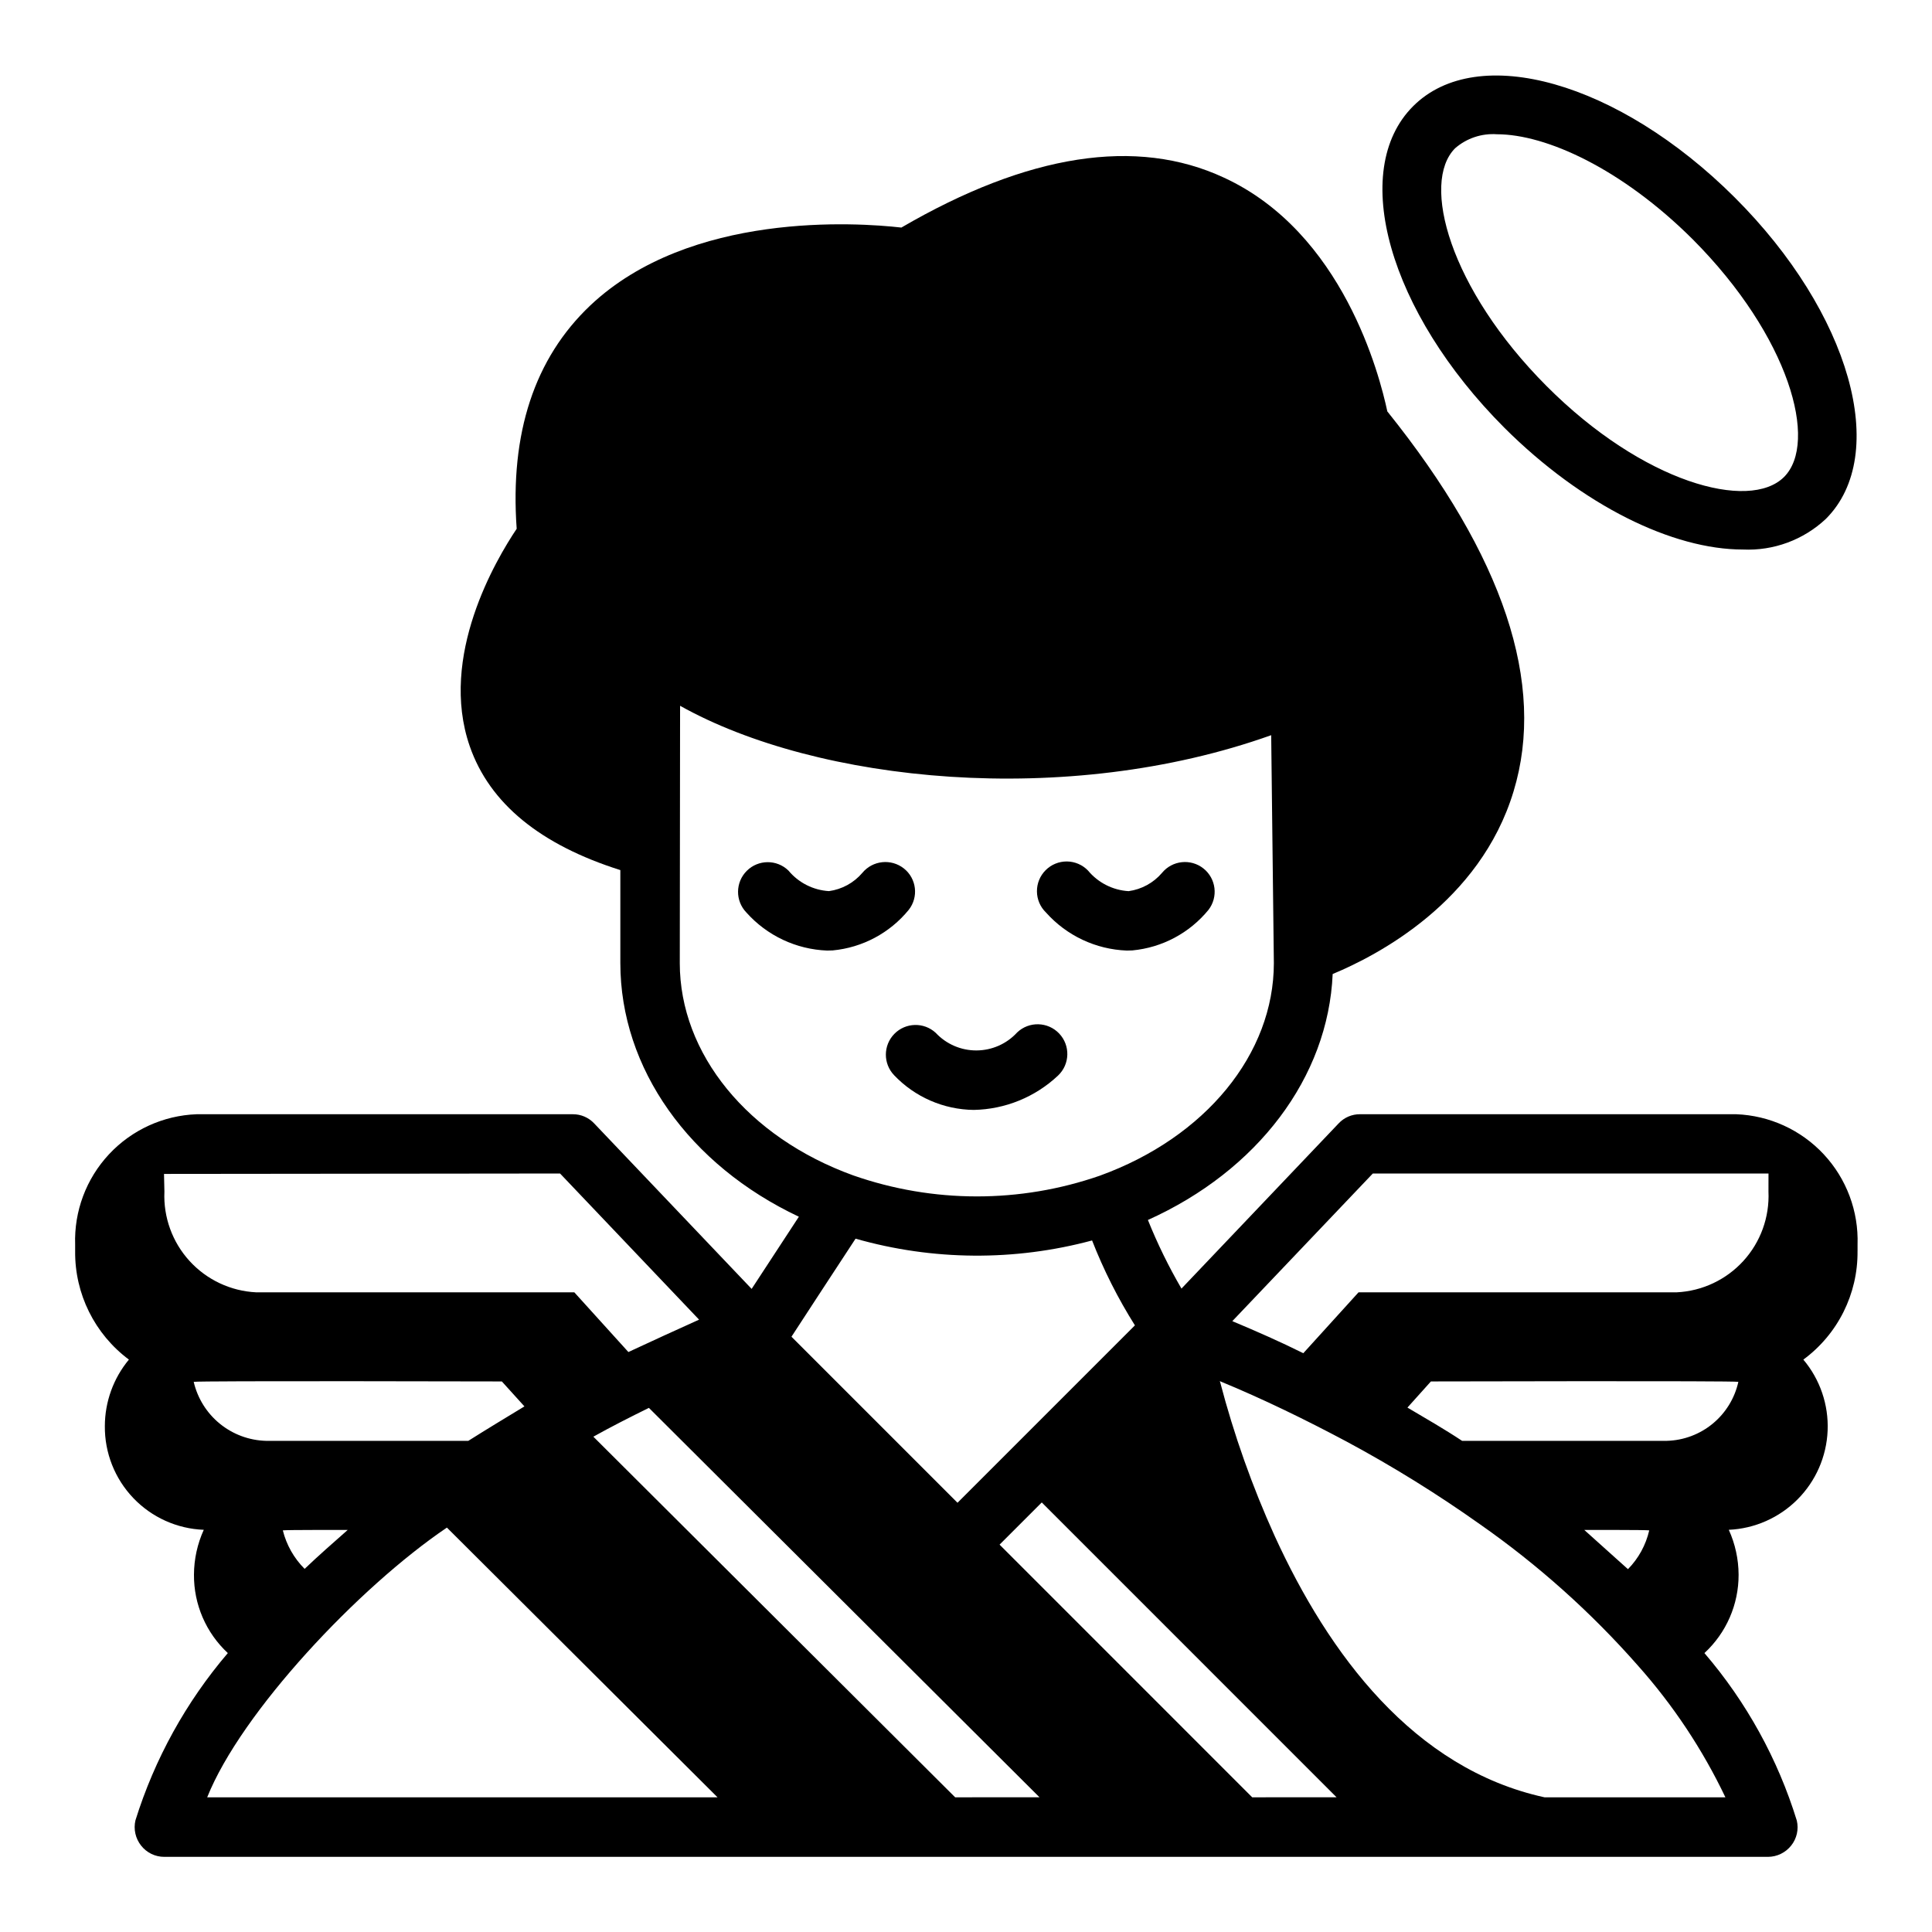 <?xml version="1.0" encoding="UTF-8"?>
<!-- Uploaded to: SVG Repo, www.svgrepo.com, Generator: SVG Repo Mixer Tools -->
<svg fill="#000000" width="800px" height="800px" version="1.1" viewBox="144 144 512 512" xmlns="http://www.w3.org/2000/svg">
 <g>
  <path d="m442.62 395.91c-8.211-0.309-15.945-3.945-21.418-10.078-1.52-1.465-2.387-3.481-2.402-5.594-0.02-2.109 0.809-4.141 2.305-5.633 1.492-1.496 3.523-2.324 5.633-2.309 2.113 0.02 4.129 0.887 5.594 2.406 2.676 3.231 6.574 5.211 10.762 5.461 3.441-0.473 6.586-2.191 8.84-4.832 2.727-3.332 7.625-3.856 10.996-1.176 3.367 2.68 3.957 7.57 1.324 10.977-5.019 6.133-12.285 10-20.176 10.738-0.465 0.031-0.961 0.039-1.457 0.039z"/>
  <path d="m363.21 395.91c-8.211-0.312-15.941-3.953-21.41-10.086-2.984-3.09-2.941-7.996 0.098-11.035 3.035-3.035 7.945-3.078 11.035-0.094 2.672 3.231 6.566 5.207 10.75 5.461 3.441-0.469 6.59-2.188 8.84-4.832 2.746-3.324 7.644-3.84 11.023-1.164 3.371 2.68 3.941 7.582 1.273 10.965-5.004 6.129-12.258 10-20.137 10.746-0.473 0.031-0.977 0.039-1.473 0.039z"/>
  <path d="m402.06 438.14c-7.988-0.09-15.602-3.406-21.105-9.191-2.945-3.07-2.918-7.926 0.059-10.965 2.981-3.035 7.836-3.156 10.961-0.27 2.797 2.996 6.719 4.688 10.816 4.664 4.098-0.02 8.004-1.75 10.77-4.773 3.152-2.996 8.137-2.863 11.129 0.289 2.996 3.156 2.863 8.141-0.289 11.133-6.059 5.707-14.02 8.957-22.34 9.113z"/>
  <path d="m605.89 289.63c-18.547 0-42.422-11.555-63.219-32.273-30.637-30.699-41.25-68.148-24.176-85.215 17.074-17.066 54.496-6.453 85.199 24.16 30.699 30.613 41.25 68.148 24.176 85.215v-0.004c-5.93 5.566-13.859 8.492-21.98 8.117zm-65.172-110.05c-4.043-0.285-8.031 1.043-11.09 3.699-9.141 9.141-1.457 37.242 24.176 62.977 25.633 25.734 53.797 33.297 62.977 24.16 9.18-9.141 1.457-37.242-24.176-62.977-18.816-18.742-38.883-27.859-51.887-27.859z"/>
  <path d="m636.27 475.57v-1.73c0.297-8.852-2.922-17.457-8.957-23.934s-14.395-10.297-23.238-10.625h-99.66c-2.148-0.016-4.203 0.867-5.668 2.438l-41.645 43.77c-3.402-5.836-6.375-11.914-8.895-18.184 29.047-13.066 47.781-37.785 48.965-65.18 11.73-4.879 39.047-18.973 47.941-48.414 8.66-28.496-2.676-62.348-33.457-100.68-2.047-9.605-11.73-47.391-43.297-61.953-23.145-10.785-51.957-6.297-85.488 13.227-11.809-1.34-55.969-4.328-82.422 20.625-14.801 14.012-21.332 33.852-19.523 59.199-5.434 8.109-20.703 33.77-12.438 57.625 5.273 15.191 18.734 26.137 39.91 32.828v24.633c0 27.945 18.262 53.531 47.312 67.227l-12.516 19.129-41.723-43.848c-1.465-1.57-3.519-2.453-5.668-2.438h-99.691c-8.848 0.328-17.203 4.148-23.238 10.625s-9.258 15.082-8.957 23.934v1.73c-0.117 11.305 5.18 21.98 14.246 28.734-4.113 4.953-6.367 11.191-6.375 17.633-0.062 7.09 2.641 13.922 7.535 19.051 4.894 5.133 11.594 8.152 18.68 8.422-1.695 3.734-2.582 7.785-2.598 11.887-0.059 7.879 3.199 15.418 8.973 20.781-11.07 12.969-19.398 28.047-24.48 44.32-0.551 2.34 0 4.805 1.492 6.691 1.477 1.891 3.742 2.996 6.141 2.992h425.01c2.394-0.012 4.656-1.113 6.141-2.992 1.488-1.859 2.039-4.297 1.496-6.613-5.031-16.32-13.363-31.434-24.484-44.398 5.797-5.352 9.082-12.891 9.055-20.781-0.02-4.102-0.902-8.152-2.598-11.887 6.859-0.309 13.355-3.18 18.203-8.043 4.852-4.863 7.699-11.367 7.988-18.23 0.285-6.859-2.008-13.582-6.434-18.832 9.129-6.715 14.473-17.406 14.359-28.734zm-312.12-76.359 0.078-68.172c36.367 20.387 102.41 27.16 156.65 7.793l0.707 60.379c0 24.09-18.105 46.207-46.129 56.363-21.164 7.344-44.191 7.316-65.336-0.078-27.945-10.109-45.973-32.227-45.973-56.285zm46.602 73.051v0.004c20.457 5.828 42.117 5.992 62.66 0.469 3.066 7.844 6.867 15.375 11.352 22.5l-47.012 47.012-44.004-44.004s13.445-20.633 17.004-26.012zm-183.18-12.438-0.109-4.723 104.96-0.109 36.84 38.73c-6.297 2.816-12.469 5.684-18.734 8.582l-14.328-15.824h-84.34c-6.746-0.336-13.09-3.324-17.641-8.32-4.551-4.992-6.941-11.582-6.652-18.336zm7.762 50.383c0.945-0.316 81.664-0.109 81.664-0.109l5.984 6.613c-4.992 3.031-9.949 6.016-14.879 9.133l-53.605-0.004c-4.477-0.121-8.781-1.719-12.25-4.547-3.465-2.828-5.898-6.727-6.914-11.086zm40.809 39.25c-3.883 3.426-7.707 6.769-11.414 10.312-2.816-2.812-4.812-6.34-5.777-10.203 0.629-0.156 17.191-0.109 17.191-0.109zm-37.234 70.848c8.98-22.516 40.148-55.672 63.527-71.477l71.715 71.477zm198.22 0-95.883-95.566c4.644-2.598 9.605-5.117 14.719-7.637l103.52 103.2zm78.719 0-66.949-66.961 11.18-11.18 78.129 78.137zm125.4 0h-47.941c-34.707-7.582-57.176-37.957-71.477-69.195-5.977-13.184-10.82-26.852-14.484-40.855-0.059-0.062-0.09-0.148-0.078-0.234 11.359 4.668 22.867 10.297 33.535 15.98 12.25 6.578 24.082 13.914 35.422 21.961 15.375 10.754 29.406 23.309 41.801 37.391 9.355 10.496 17.176 22.262 23.223 34.953zm-37.391-70.848s16.578-0.047 17.207 0.109c-0.895 3.883-2.844 7.441-5.637 10.281-3.809-3.434-7.746-6.926-11.57-10.391zm21.883-23.617h-54.27c-4.652-3.086-9.531-5.887-14.484-8.816l6.219-6.926s80.531-0.207 81.477 0.109c-0.965 4.344-3.356 8.238-6.785 11.07-3.43 2.832-7.707 4.438-12.156 4.562zm26.922-66.047c0.301 6.762-2.09 13.367-6.648 18.367-4.562 5.004-10.914 7.992-17.676 8.32h-84.309l-14.641 16.137c-6.164-3.078-12.367-5.785-18.812-8.5l37.234-39.125h104.86z"/>
 </g>
</svg>